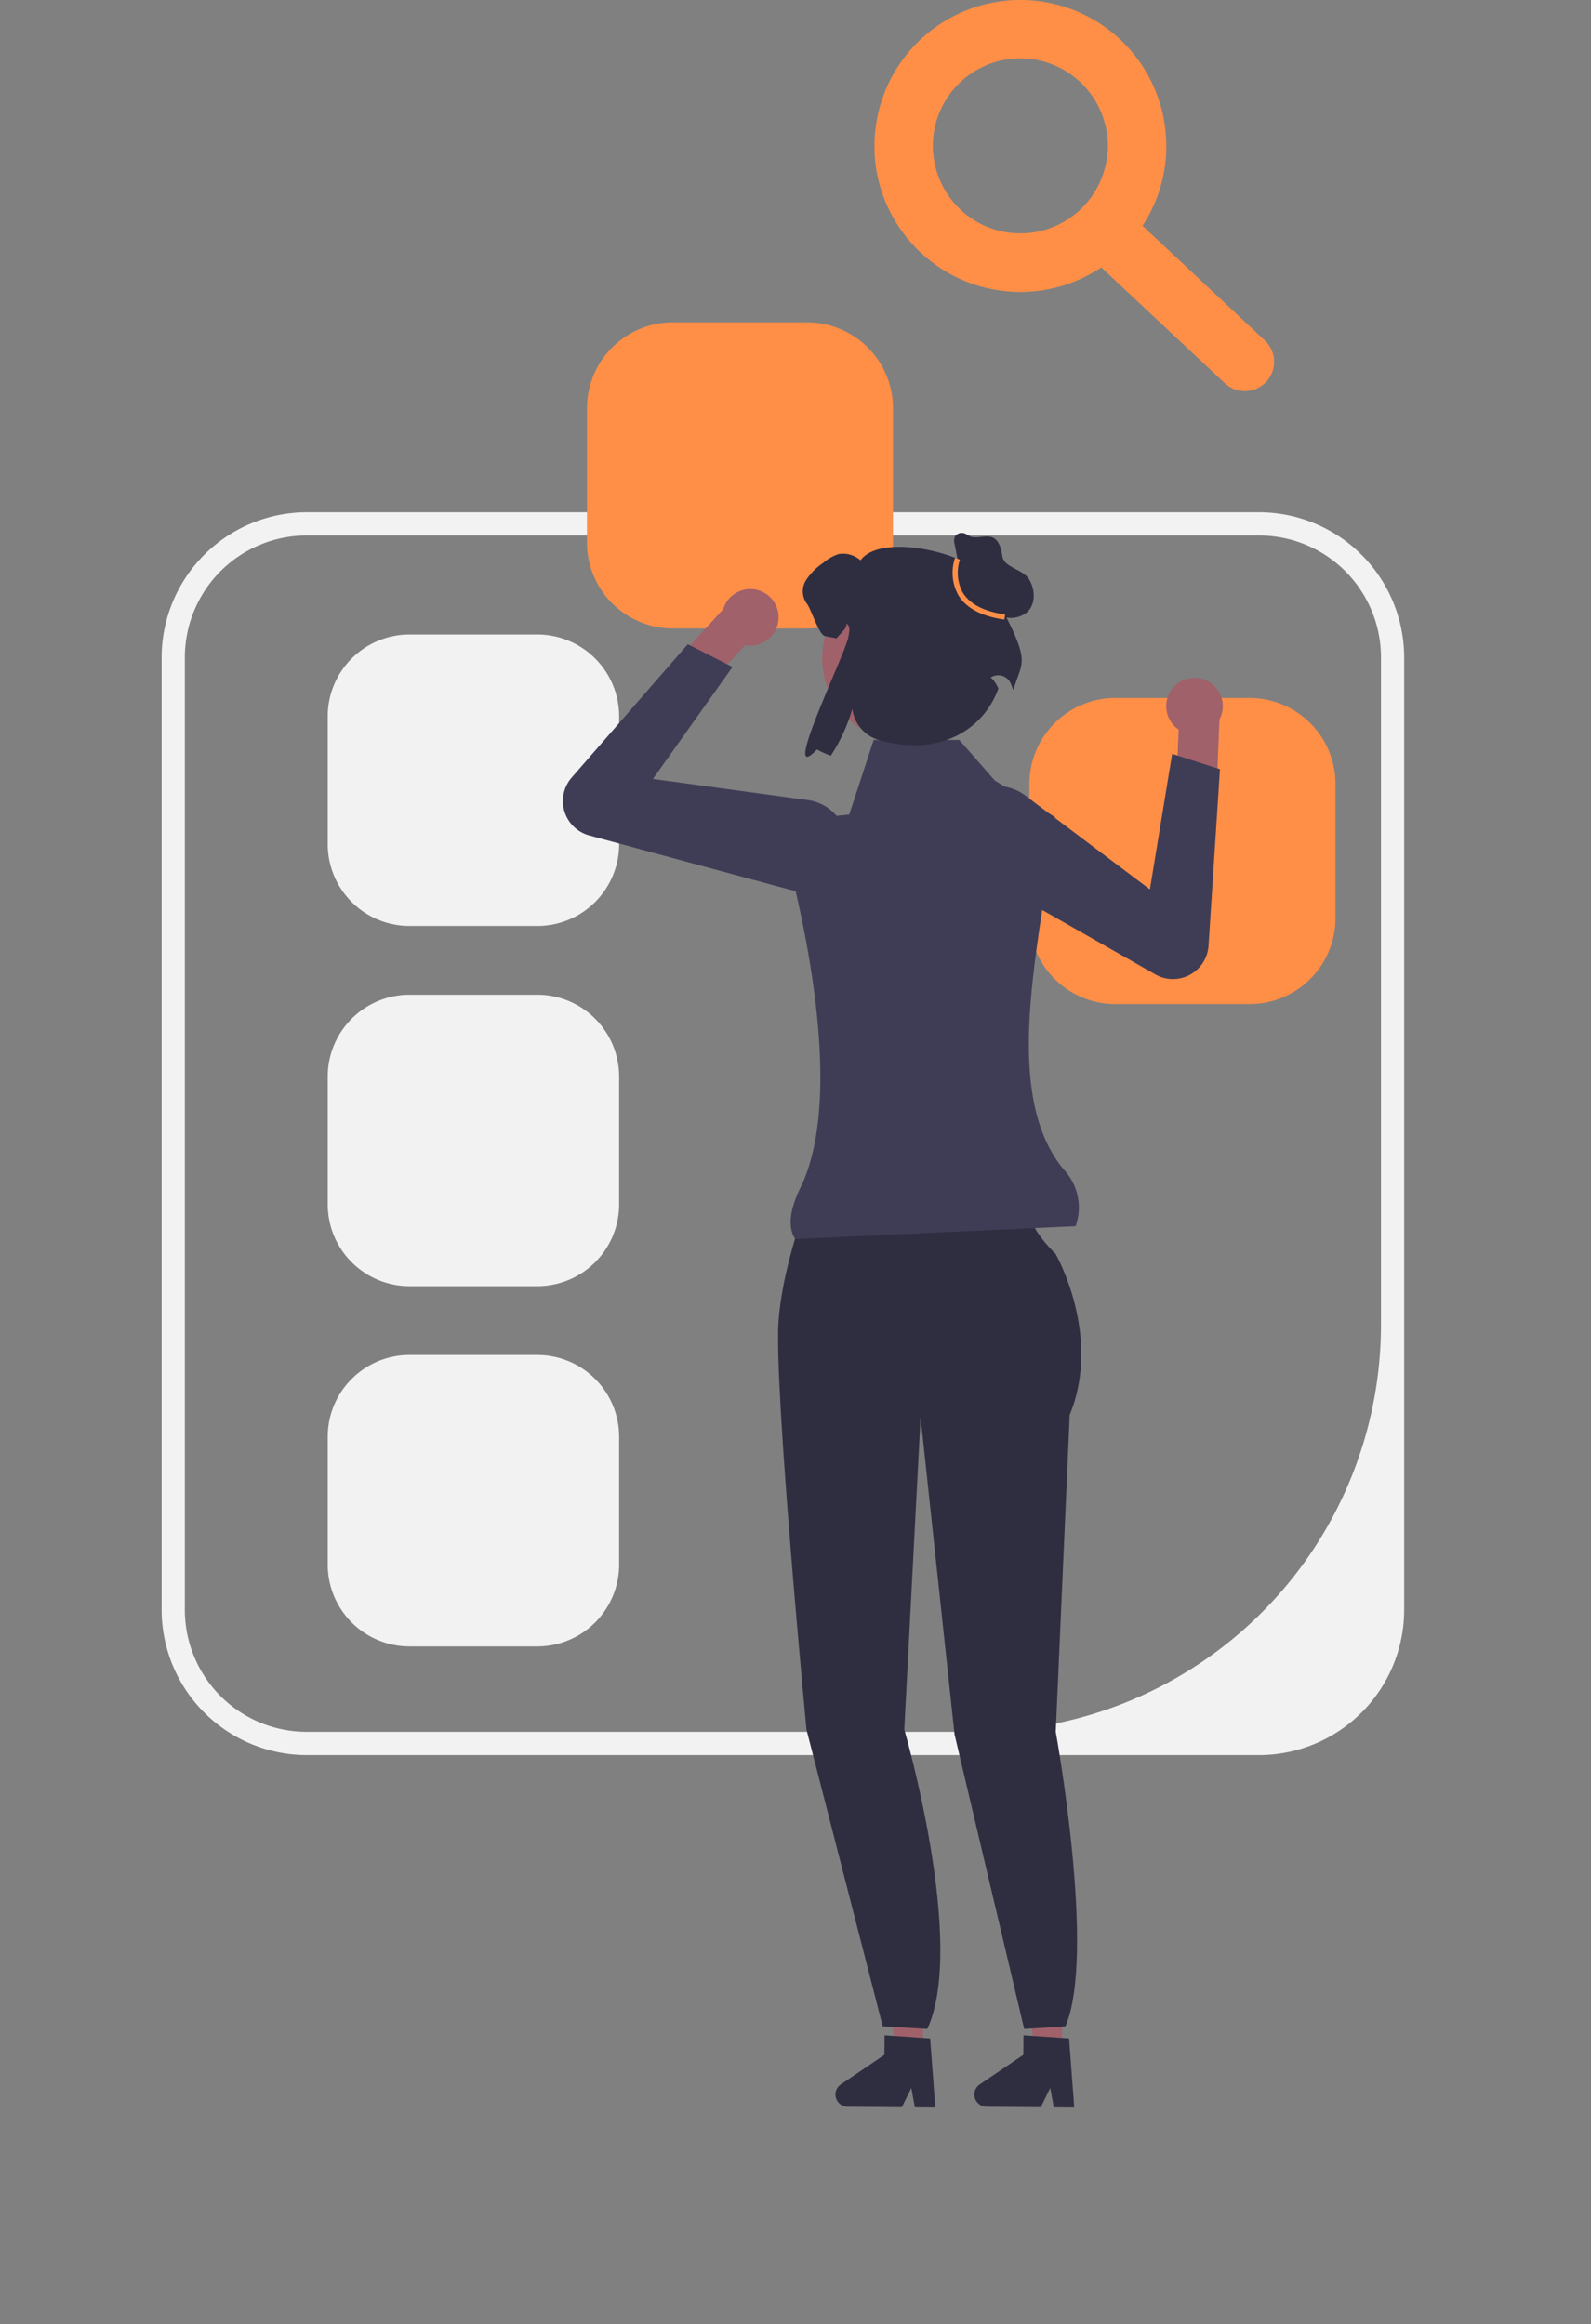 <svg xmlns="http://www.w3.org/2000/svg" xmlns:xlink="http://www.w3.org/1999/xlink" width="228" height="333" viewBox="0 0 228 333"><rect x="0" y="0" width="228" height="333" fill="#808080" stroke="none"/><defs><clipPath id="a"><rect width="228" height="311" rx="28" transform="translate(-35 1215.619)" fill="#fff" opacity="0.75"/></clipPath></defs><g transform="translate(35 -1193.619)"><g clip-path="url(#a)"><g transform="translate(-111 1193.619)"><path d="M301.363,284.717H164.9a20.826,20.826,0,0,1-20.8-20.8V127.45a20.826,20.826,0,0,1,20.8-20.8H301.363a20.826,20.826,0,0,1,20.8,20.8V263.915a20.826,20.826,0,0,1-20.8,20.8ZM164.9,109.976a17.474,17.474,0,0,0-17.474,17.474V263.915A17.474,17.474,0,0,0,164.9,281.389h95.591a58.349,58.349,0,0,0,58.349-58.349V127.45a17.474,17.474,0,0,0-17.474-17.474H164.9Z" transform="translate(-44.936 -33.258)" fill="#f2f2f2"/><path d="M190.4,132.106a11.726,11.726,0,0,0-11.713,11.713v18.333A11.726,11.726,0,0,0,190.4,173.866h18.333a11.726,11.726,0,0,0,11.713-11.713V143.819a11.726,11.726,0,0,0-11.713-11.713Z" transform="translate(-55.723 -41.198)" fill="#f2f2f2"/><path d="M190.4,207.106a11.726,11.726,0,0,0-11.713,11.713v18.333A11.726,11.726,0,0,0,190.4,248.866h18.333a11.726,11.726,0,0,0,11.713-11.713V218.819a11.726,11.726,0,0,0-11.713-11.713Z" transform="translate(-55.723 -64.587)" fill="#f2f2f2"/><path d="M190.4,282.106a11.726,11.726,0,0,0-11.713,11.713v18.333A11.726,11.726,0,0,0,190.4,323.865h18.333a11.726,11.726,0,0,0,11.713-11.713V293.819a11.726,11.726,0,0,0-11.713-11.713Z" transform="translate(-55.723 -87.976)" fill="#f2f2f2"/><g transform="translate(156.661 46.179)"><path d="M204.23,67.106a12.318,12.318,0,0,0-12.3,12.3V98.67a12.318,12.318,0,0,0,12.3,12.3h19.259a12.318,12.318,0,0,0,12.3-12.3V79.411a12.318,12.318,0,0,0-12.3-12.3H204.23Z" transform="translate(-188.475 -67.106)" fill="#ff8f47"/><path d="M314.748,160.919a12.318,12.318,0,0,0-12.3,12.3v19.259a12.318,12.318,0,0,0,12.3,12.3h19.259a12.318,12.318,0,0,0,12.3-12.3V173.224a12.318,12.318,0,0,0-12.3-12.3Z" transform="translate(-235.586 -107.097)" fill="#ff8f47"/><g transform="translate(39.063 232.2)"><path d="M271.648,487.309l-3.912-.033L266,471.833l5.775.048Z" transform="translate(-259.116 -471.833)" fill="#a0616a"/><path d="M254,503.358a1.752,1.752,0,0,0,1.734,1.765l7.779.065,1.362-2.76.5,2.775,2.935.027-.741-9.9-1.021-.068-4.165-.287-1.344-.09-.024,2.8-6.249,4.238a1.749,1.749,0,0,0-.767,1.432Z" transform="translate(-253.998 -481.661)" fill="#2f2e41"/></g><g transform="translate(58.97 232.2)"><path d="M306.346,487.309l-3.913-.033L300.7,471.833l5.775.048Z" transform="translate(-293.814 -471.833)" fill="#a0616a"/><path d="M288.7,503.358a1.752,1.752,0,0,0,1.734,1.765l7.779.065,1.362-2.76.5,2.775,2.935.027-.741-9.9-1.021-.068-4.165-.287-1.344-.09-.024,2.8-6.249,4.238A1.749,1.749,0,0,0,288.7,503.358Z" transform="translate(-288.696 -481.661)" fill="#2f2e41"/></g><path d="M245.063,281.178l15.86.5,15.025,3.339s-1.5,1.836,3.506,6.845c0,0,6.678,11.686,2,23.038l-2,45.409s5.841,32.01,1.378,42.2l-5.9.369-9.981-42.2-4.865-45.444-2.337,44.741s8.941,30.709,3.3,42.9l-6.388-.369-10.93-42.532s-4.674-49.081-4.007-58.43,5.342-20.367,5.342-20.367Z" transform="translate(-208.821 -158.361)" fill="#2f2e41"/><g transform="translate(55.721 50.935)"><path d="M339.656,156.016a4.051,4.051,0,0,0-1.258,7.278v.006l-.308,7.45,5.7,2.638.455-11.464h-.04a4.052,4.052,0,0,0-4.55-5.908Z" transform="translate(-305.874 -155.886)" fill="#a0616a"/><path d="M284.952,190.7a6.563,6.563,0,0,1,8.587-9.885l17.9,13.479,3.19-19.417,6.848,2.2-1.634,25.284a5.109,5.109,0,0,1-7.625,4.111l-25.871-14.719a6.659,6.659,0,0,1-1.4-1.058Z" transform="translate(-283.033 -163.981)" fill="#3f3d56"/></g><g transform="translate(0 38.22)"><path d="M227.53,135.708a4.051,4.051,0,0,1-4.23,6.054l0,0-5.027,5.507-5.906-2.14,7.748-8.461.027.029a4.052,4.052,0,0,1,7.391-.992Z" transform="translate(-197.187 -133.725)" fill="#a0616a"/><path d="M218.425,182.666,189.691,174.9a5.109,5.109,0,0,1-2.52-8.288l16.641-19.106,6.415,3.256L198.821,166.8l22.2,3.032a6.563,6.563,0,0,1-.862,13.065,6.659,6.659,0,0,1-1.737-.232Z" transform="translate(-185.911 -139.601)" fill="#3f3d56"/></g><path d="M283.381,241.054,243.2,242.9c-1.1-1.676-.8-4.2.741-7.351,5.835-11.915,1.4-34.454-1.578-46.191a5.537,5.537,0,0,1,4.79-6.9l3.789-.379,3.5-10.691h12.265l5.088,5.813,8.636,5.246c-1.572,16.191-8.269,39.053,1.272,50.519a7.93,7.93,0,0,1,1.677,8.1Z" transform="translate(-209.9 -111.556)" fill="#3f3d56"/><ellipse cx="11.947" cy="11.947" rx="11.947" ry="11.947" transform="translate(37.168 36.177)" fill="#a0616a"/><path d="M274.094,131.485c1.662-6.06-16.454-11.257-19.974-6.377a3.841,3.841,0,0,0-3.129-.9,6.473,6.473,0,0,0-2.209,1.26,8.726,8.726,0,0,0-2.482,2.5,2.97,2.97,0,0,0,.111,3.329c.617.711,1.7,4.488,2.63,4.676.647.132,1.192.238,1.66.315.417-.609,1.481-1.373,1.4-2.11.63.417.4,1.151.273,1.9-.423,2.5-9.952,21.833-4.494,16.135a11.438,11.438,0,0,0,1.979.89,24.89,24.89,0,0,0,3.086-6.726l.005.045a5.3,5.3,0,0,0,3.829,4.437c8.192,2.373,14.819-1.109,17.1-7.389-.834-1.694-1.2-1.51-1.123-1.561a1.961,1.961,0,0,1,2.921.931c.132.346.252.642.356.864,1.188-4.248,2.6-3.635-1.942-12.217Z" transform="translate(-211.46 -91.008)" fill="#2f2e41"/><path d="M284.553,125.61l-.837-4.278a1.707,1.707,0,0,1,.025-1.078,1.157,1.157,0,0,1,1.21-.53c.466.067.815.493,1.278.575,1.612.285,3.743-1.307,4.32,2.721.241,1.679,2.921,1.857,3.816,3.3s1,3.522-.217,4.7a3.685,3.685,0,0,1-3.809.569,8.284,8.284,0,0,1-3.172-2.474,28.57,28.57,0,0,0-2.717-3.017" transform="translate(-227.571 -89.53)" fill="#2f2e41"/><path d="M290.675,134.767c-3.269-.457-5.5-1.646-6.623-3.533a6.632,6.632,0,0,1-.444-5.307l.691.257a5.984,5.984,0,0,0,.39,4.679c1.007,1.683,3.055,2.751,6.087,3.175l-.1.73Z" transform="translate(-227.403 -92.18)" fill="#ff8f47"/></g><path d="M313.46,41.813a20.907,20.907,0,1,1,20.907-20.907A20.931,20.931,0,0,1,313.46,41.813Zm0-33.451A12.544,12.544,0,1,0,326,20.907,12.558,12.558,0,0,0,313.46,8.363Z" transform="translate(-91.233)" fill="#ff8f47"/><path d="M358.89,69.284a4.16,4.16,0,0,1-2.858-1.131L336.409,49.764a4.18,4.18,0,1,1,5.717-6.1l19.622,18.389a4.181,4.181,0,0,1-2.858,7.232Z" transform="translate(-104.497 -13.263)" fill="#ff8f47"/></g></g><path d="M313.46,41.813a20.907,20.907,0,1,1,20.907-20.907A20.931,20.931,0,0,1,313.46,41.813Zm0-33.451A12.544,12.544,0,1,0,326,20.907,12.558,12.558,0,0,0,313.46,8.363Z" transform="translate(-202.233 1193.619)" fill="#ff8f47"/><path d="M358.89,69.284a4.16,4.16,0,0,1-2.858-1.131L336.409,49.764a4.18,4.18,0,1,1,5.717-6.1l19.622,18.389a4.181,4.181,0,0,1-2.858,7.232Z" transform="translate(-215.498 1180.355)" fill="#ff8f47"/></g></svg>